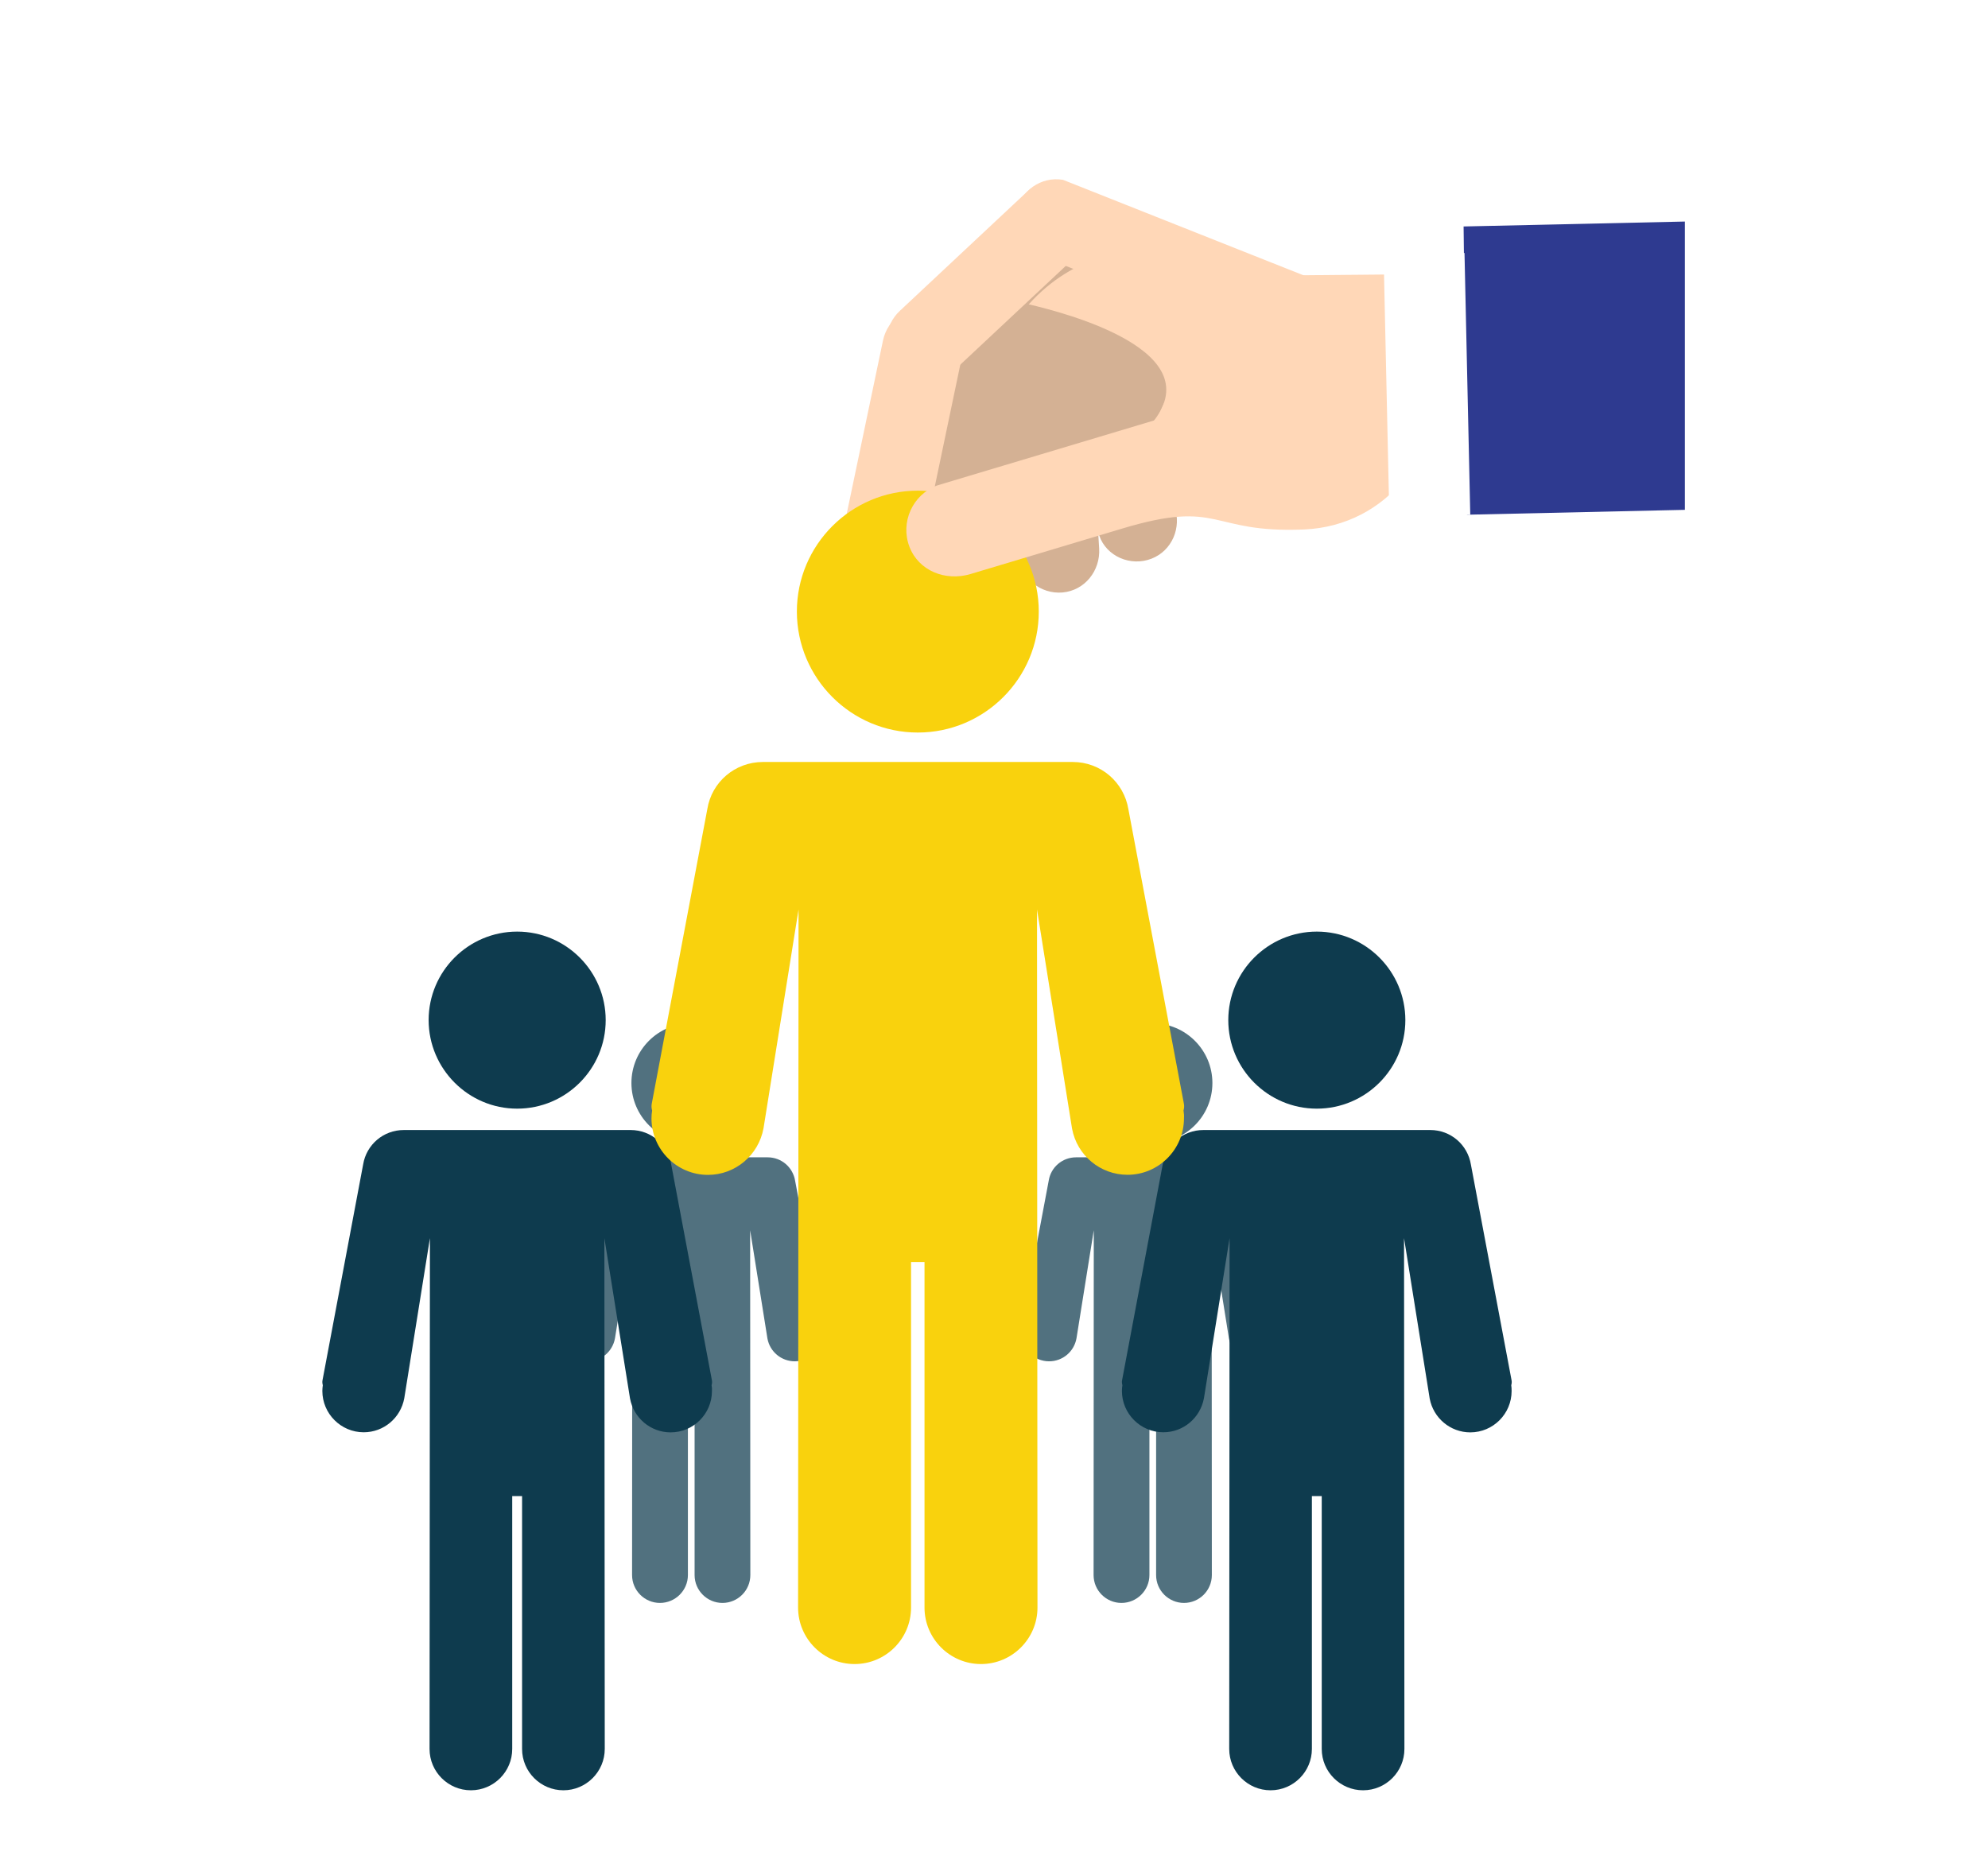 <svg xmlns="http://www.w3.org/2000/svg" xmlns:xlink="http://www.w3.org/1999/xlink" id="Layer_1" x="0px" y="0px" viewBox="0 0 214 201" style="enable-background:new 0 0 214 201;" xml:space="preserve"><style type="text/css">	.st0{opacity:0.3;}	.st1{fill:#91B3FA;}	.st2{fill:#2E3A90;}	.st3{fill:url(#SVGID_1_);}	.st4{fill:url(#SVGID_2_);}	.st5{fill:#FFFFFF;}	.st6{fill:#F9D20D;}	.st7{fill:url(#SVGID_3_);}	.st8{fill:url(#SVGID_4_);}	.st9{fill:url(#SVGID_5_);}	.st10{fill:url(#SVGID_6_);}	.st11{fill:url(#SVGID_7_);}	.st12{fill:url(#SVGID_8_);}	.st13{fill:url(#SVGID_9_);}	.st14{fill:#FFB27D;}	.st15{fill:#EFA26F;}	.st16{fill:#FFC197;}	.st17{fill:#2B478B;}	.st18{fill:#C0D8FB;}	.st19{fill:#CBE1FD;}	.st20{fill:#FFD3B6;}	.st21{fill:#ED7D2B;}	.st22{fill:#DCEAFF;}	.st23{fill:#699DEE;}	.st24{fill:#9ABFF6;}	.st25{fill:#DFEBFD;}	.st26{fill:#F99746;}	.st27{fill:#9EC3F6;}	.st28{fill:#D2E3FC;}	.st29{fill:#1A2E35;}	.st30{fill:#FFE9A6;}	.st31{fill:#FFC700;}	.st32{fill:#8E8E8E;}	.st33{fill:#B7B7B7;}	.st34{fill:#D5E0E0;}	.st35{fill:#27C8CC;}	.st36{fill:#D7F2ED;}	.st37{fill:#FF9971;}	.st38{fill:#2E303D;}	.st39{fill:#A6E2E2;}	.st40{fill:#2B3A82;}	.st41{fill:#ED694F;}	.st42{fill:#FF9076;}	.st43{opacity:0.9;}	.st44{fill:#3E6271;}	.st45{fill:#0E3B4E;}	.st46{clip-path:url(#SVGID_11_);}	.st47{fill-rule:evenodd;clip-rule:evenodd;fill:#2E3A90;}	.st48{fill-rule:evenodd;clip-rule:evenodd;fill:#D4B194;}	.st49{fill-rule:evenodd;clip-rule:evenodd;fill:#FFD7B7;}	.st50{fill-rule:evenodd;clip-rule:evenodd;fill:#FFFFFF;}	.st51{fill:#C3C1C3;}	.st52{fill:#D6DAD9;}	.st53{fill:#E4E6E3;}	.st54{fill:#CBC9CC;}	.st55{fill:#73818C;}	.st56{filter:url(#Adobe_OpacityMaskFilter);}	.st57{filter:url(#Adobe_OpacityMaskFilter_1_);}	.st58{mask:url(#SVGID_12_);fill:url(#SVGID_13_);}	.st59{opacity:0.64;fill:url(#SVGID_14_);}	.st60{filter:url(#Adobe_OpacityMaskFilter_2_);}	.st61{filter:url(#Adobe_OpacityMaskFilter_3_);}	.st62{mask:url(#SVGID_15_);fill:url(#SVGID_16_);}	.st63{opacity:0.64;fill:url(#SVGID_17_);}	.st64{fill:#CED2D2;}	.st65{clip-path:url(#SVGID_19_);}	.st66{fill:#E1A243;}	.st67{fill:#EDC146;}	.st68{fill:#D7AF3D;}	.st69{fill:#6B7982;}	.st70{filter:url(#Adobe_OpacityMaskFilter_4_);}	.st71{filter:url(#Adobe_OpacityMaskFilter_5_);}	.st72{mask:url(#SVGID_20_);fill:url(#SVGID_21_);}	.st73{fill:url(#SVGID_22_);}	.st74{filter:url(#Adobe_OpacityMaskFilter_6_);}	.st75{filter:url(#Adobe_OpacityMaskFilter_7_);}	.st76{mask:url(#SVGID_23_);fill:url(#SVGID_24_);}	.st77{fill:url(#SVGID_25_);}	.st78{filter:url(#Adobe_OpacityMaskFilter_8_);}	.st79{filter:url(#Adobe_OpacityMaskFilter_9_);}	.st80{mask:url(#SVGID_26_);fill:url(#SVGID_27_);}	.st81{fill:url(#SVGID_28_);}	.st82{filter:url(#Adobe_OpacityMaskFilter_10_);}	.st83{filter:url(#Adobe_OpacityMaskFilter_11_);}	.st84{mask:url(#SVGID_29_);fill:url(#SVGID_30_);}	.st85{fill:url(#SVGID_31_);}	.st86{filter:url(#Adobe_OpacityMaskFilter_12_);}	.st87{filter:url(#Adobe_OpacityMaskFilter_13_);}	.st88{mask:url(#SVGID_32_);fill:url(#SVGID_33_);}	.st89{fill:url(#SVGID_34_);}	.st90{filter:url(#Adobe_OpacityMaskFilter_14_);}	.st91{filter:url(#Adobe_OpacityMaskFilter_15_);}	.st92{mask:url(#SVGID_35_);fill:url(#SVGID_36_);}	.st93{fill:url(#SVGID_37_);}	.st94{filter:url(#Adobe_OpacityMaskFilter_16_);}	.st95{filter:url(#Adobe_OpacityMaskFilter_17_);}	.st96{mask:url(#SVGID_38_);fill:url(#SVGID_39_);}	.st97{fill:url(#SVGID_40_);}	.st98{filter:url(#Adobe_OpacityMaskFilter_18_);}	.st99{filter:url(#Adobe_OpacityMaskFilter_19_);}	.st100{mask:url(#SVGID_41_);fill:url(#SVGID_42_);}	.st101{fill:url(#SVGID_43_);}	.st102{filter:url(#Adobe_OpacityMaskFilter_20_);}	.st103{filter:url(#Adobe_OpacityMaskFilter_21_);}	.st104{mask:url(#SVGID_44_);fill:url(#SVGID_45_);}	.st105{fill:url(#SVGID_46_);}	.st106{fill:#A2B6D5;}	.st107{fill:#8DA9CF;}	.st108{filter:url(#Adobe_OpacityMaskFilter_22_);}	.st109{filter:url(#Adobe_OpacityMaskFilter_23_);}	.st110{mask:url(#SVGID_47_);fill:url(#SVGID_48_);}	.st111{fill:url(#SVGID_49_);}	.st112{filter:url(#Adobe_OpacityMaskFilter_24_);}	.st113{filter:url(#Adobe_OpacityMaskFilter_25_);}	.st114{mask:url(#SVGID_50_);fill:url(#SVGID_51_);}	.st115{fill:url(#SVGID_52_);}	.st116{filter:url(#Adobe_OpacityMaskFilter_26_);}	.st117{filter:url(#Adobe_OpacityMaskFilter_27_);}	.st118{mask:url(#SVGID_53_);fill:url(#SVGID_54_);}	.st119{fill:url(#SVGID_55_);}	.st120{filter:url(#Adobe_OpacityMaskFilter_28_);}	.st121{filter:url(#Adobe_OpacityMaskFilter_29_);}	.st122{mask:url(#SVGID_56_);fill:url(#SVGID_57_);}	.st123{fill:url(#SVGID_58_);}	.st124{filter:url(#Adobe_OpacityMaskFilter_30_);}	.st125{filter:url(#Adobe_OpacityMaskFilter_31_);}	.st126{mask:url(#SVGID_59_);fill:url(#SVGID_60_);}	.st127{fill:url(#SVGID_61_);}	.st128{filter:url(#Adobe_OpacityMaskFilter_32_);}	.st129{filter:url(#Adobe_OpacityMaskFilter_33_);}	.st130{mask:url(#SVGID_62_);fill:url(#SVGID_63_);}	.st131{fill:url(#SVGID_64_);}	.st132{filter:url(#Adobe_OpacityMaskFilter_34_);}	.st133{filter:url(#Adobe_OpacityMaskFilter_35_);}	.st134{mask:url(#SVGID_65_);fill:url(#SVGID_66_);}	.st135{fill:url(#SVGID_67_);}	.st136{filter:url(#Adobe_OpacityMaskFilter_36_);}	.st137{filter:url(#Adobe_OpacityMaskFilter_37_);}	.st138{mask:url(#SVGID_68_);fill:url(#SVGID_69_);}	.st139{fill:url(#SVGID_70_);}	.st140{filter:url(#Adobe_OpacityMaskFilter_38_);}	.st141{filter:url(#Adobe_OpacityMaskFilter_39_);}	.st142{mask:url(#SVGID_71_);fill:url(#SVGID_72_);}	.st143{fill:url(#SVGID_73_);}	.st144{filter:url(#Adobe_OpacityMaskFilter_40_);}	.st145{filter:url(#Adobe_OpacityMaskFilter_41_);}	.st146{mask:url(#SVGID_74_);fill:url(#SVGID_75_);}	.st147{fill:url(#SVGID_76_);}	.st148{filter:url(#Adobe_OpacityMaskFilter_42_);}	.st149{filter:url(#Adobe_OpacityMaskFilter_43_);}	.st150{mask:url(#SVGID_77_);fill:url(#SVGID_78_);}	.st151{fill:url(#SVGID_79_);}	.st152{filter:url(#Adobe_OpacityMaskFilter_44_);}	.st153{filter:url(#Adobe_OpacityMaskFilter_45_);}	.st154{mask:url(#SVGID_80_);fill:url(#SVGID_81_);}	.st155{fill:url(#SVGID_82_);}	.st156{filter:url(#Adobe_OpacityMaskFilter_46_);}	.st157{filter:url(#Adobe_OpacityMaskFilter_47_);}	.st158{mask:url(#SVGID_83_);fill:url(#SVGID_84_);}	.st159{fill:url(#SVGID_85_);}	.st160{filter:url(#Adobe_OpacityMaskFilter_48_);}	.st161{filter:url(#Adobe_OpacityMaskFilter_49_);}	.st162{mask:url(#SVGID_86_);fill:url(#SVGID_87_);}	.st163{fill:url(#SVGID_88_);}	.st164{filter:url(#Adobe_OpacityMaskFilter_50_);}	.st165{filter:url(#Adobe_OpacityMaskFilter_51_);}	.st166{mask:url(#SVGID_89_);fill:url(#SVGID_90_);}	.st167{fill:url(#SVGID_91_);}	.st168{filter:url(#Adobe_OpacityMaskFilter_52_);}	.st169{filter:url(#Adobe_OpacityMaskFilter_53_);}	.st170{mask:url(#SVGID_92_);fill:url(#SVGID_93_);}	.st171{fill:url(#SVGID_94_);}	.st172{filter:url(#Adobe_OpacityMaskFilter_54_);}	.st173{filter:url(#Adobe_OpacityMaskFilter_55_);}	.st174{mask:url(#SVGID_95_);fill:url(#SVGID_96_);}	.st175{fill:url(#SVGID_97_);}	.st176{filter:url(#Adobe_OpacityMaskFilter_56_);}	.st177{filter:url(#Adobe_OpacityMaskFilter_57_);}	.st178{mask:url(#SVGID_98_);fill:url(#SVGID_99_);}	.st179{fill:url(#SVGID_100_);}	.st180{filter:url(#Adobe_OpacityMaskFilter_58_);}	.st181{filter:url(#Adobe_OpacityMaskFilter_59_);}	.st182{mask:url(#SVGID_101_);fill:url(#SVGID_102_);}	.st183{fill:url(#SVGID_103_);}	.st184{filter:url(#Adobe_OpacityMaskFilter_60_);}	.st185{filter:url(#Adobe_OpacityMaskFilter_61_);}	.st186{mask:url(#SVGID_104_);fill:url(#SVGID_105_);}	.st187{fill:url(#SVGID_106_);}	.st188{filter:url(#Adobe_OpacityMaskFilter_62_);}	.st189{filter:url(#Adobe_OpacityMaskFilter_63_);}	.st190{mask:url(#SVGID_107_);fill:url(#SVGID_108_);}	.st191{fill:url(#SVGID_109_);}	.st192{filter:url(#Adobe_OpacityMaskFilter_64_);}	.st193{filter:url(#Adobe_OpacityMaskFilter_65_);}	.st194{mask:url(#SVGID_110_);fill:url(#SVGID_111_);}	.st195{fill:url(#SVGID_112_);}	.st196{filter:url(#Adobe_OpacityMaskFilter_66_);}	.st197{filter:url(#Adobe_OpacityMaskFilter_67_);}	.st198{mask:url(#SVGID_113_);fill:url(#SVGID_114_);}	.st199{fill:url(#SVGID_115_);}	.st200{filter:url(#Adobe_OpacityMaskFilter_68_);}	.st201{filter:url(#Adobe_OpacityMaskFilter_69_);}	.st202{mask:url(#SVGID_116_);fill:url(#SVGID_117_);}	.st203{fill:url(#SVGID_118_);}	.st204{filter:url(#Adobe_OpacityMaskFilter_70_);}	.st205{filter:url(#Adobe_OpacityMaskFilter_71_);}	.st206{mask:url(#SVGID_119_);fill:url(#SVGID_120_);}	.st207{fill:url(#SVGID_121_);}	.st208{filter:url(#Adobe_OpacityMaskFilter_72_);}	.st209{filter:url(#Adobe_OpacityMaskFilter_73_);}	.st210{mask:url(#SVGID_122_);fill:url(#SVGID_123_);}	.st211{fill:url(#SVGID_124_);}	.st212{filter:url(#Adobe_OpacityMaskFilter_74_);}	.st213{filter:url(#Adobe_OpacityMaskFilter_75_);}	.st214{mask:url(#SVGID_125_);fill:url(#SVGID_126_);}	.st215{fill:url(#SVGID_127_);}	.st216{filter:url(#Adobe_OpacityMaskFilter_76_);}	.st217{filter:url(#Adobe_OpacityMaskFilter_77_);}	.st218{mask:url(#SVGID_128_);fill:url(#SVGID_129_);}	.st219{fill:url(#SVGID_130_);}	.st220{filter:url(#Adobe_OpacityMaskFilter_78_);}	.st221{filter:url(#Adobe_OpacityMaskFilter_79_);}	.st222{mask:url(#SVGID_131_);fill:url(#SVGID_132_);}	.st223{fill:url(#SVGID_133_);}	.st224{filter:url(#Adobe_OpacityMaskFilter_80_);}	.st225{filter:url(#Adobe_OpacityMaskFilter_81_);}	.st226{mask:url(#SVGID_134_);fill:url(#SVGID_135_);}	.st227{fill:url(#SVGID_136_);}	.st228{filter:url(#Adobe_OpacityMaskFilter_82_);}	.st229{filter:url(#Adobe_OpacityMaskFilter_83_);}	.st230{mask:url(#SVGID_137_);fill:url(#SVGID_138_);}	.st231{fill:url(#SVGID_139_);}	.st232{filter:url(#Adobe_OpacityMaskFilter_84_);}	.st233{filter:url(#Adobe_OpacityMaskFilter_85_);}	.st234{mask:url(#SVGID_140_);fill:url(#SVGID_141_);}	.st235{fill:url(#SVGID_142_);}	.st236{filter:url(#Adobe_OpacityMaskFilter_86_);}	.st237{filter:url(#Adobe_OpacityMaskFilter_87_);}	.st238{mask:url(#SVGID_143_);fill:url(#SVGID_144_);}	.st239{fill:url(#SVGID_145_);}	.st240{filter:url(#Adobe_OpacityMaskFilter_88_);}	.st241{filter:url(#Adobe_OpacityMaskFilter_89_);}	.st242{mask:url(#SVGID_146_);fill:url(#SVGID_147_);}	.st243{fill:url(#SVGID_148_);}	.st244{filter:url(#Adobe_OpacityMaskFilter_90_);}	.st245{filter:url(#Adobe_OpacityMaskFilter_91_);}	.st246{mask:url(#SVGID_149_);fill:url(#SVGID_150_);}	.st247{fill:url(#SVGID_151_);}	.st248{filter:url(#Adobe_OpacityMaskFilter_92_);}	.st249{filter:url(#Adobe_OpacityMaskFilter_93_);}	.st250{mask:url(#SVGID_152_);fill:url(#SVGID_153_);}	.st251{fill:url(#SVGID_154_);}	.st252{filter:url(#Adobe_OpacityMaskFilter_94_);}	.st253{filter:url(#Adobe_OpacityMaskFilter_95_);}	.st254{mask:url(#SVGID_155_);fill:url(#SVGID_156_);}	.st255{fill:url(#SVGID_157_);}	.st256{filter:url(#Adobe_OpacityMaskFilter_96_);}	.st257{filter:url(#Adobe_OpacityMaskFilter_97_);}	.st258{mask:url(#SVGID_158_);fill:url(#SVGID_159_);}	.st259{fill:url(#SVGID_160_);}	.st260{filter:url(#Adobe_OpacityMaskFilter_98_);}	.st261{filter:url(#Adobe_OpacityMaskFilter_99_);}	.st262{mask:url(#SVGID_161_);fill:url(#SVGID_162_);}	.st263{fill:url(#SVGID_163_);}	.st264{filter:url(#Adobe_OpacityMaskFilter_100_);}	.st265{filter:url(#Adobe_OpacityMaskFilter_101_);}	.st266{mask:url(#SVGID_164_);fill:url(#SVGID_165_);}	.st267{fill:url(#SVGID_166_);}	.st268{filter:url(#Adobe_OpacityMaskFilter_102_);}	.st269{filter:url(#Adobe_OpacityMaskFilter_103_);}	.st270{mask:url(#SVGID_167_);fill:url(#SVGID_168_);}	.st271{fill:url(#SVGID_169_);}	.st272{filter:url(#Adobe_OpacityMaskFilter_104_);}	.st273{filter:url(#Adobe_OpacityMaskFilter_105_);}	.st274{mask:url(#SVGID_170_);fill:url(#SVGID_171_);}	.st275{fill:url(#SVGID_172_);}	.st276{filter:url(#Adobe_OpacityMaskFilter_106_);}	.st277{filter:url(#Adobe_OpacityMaskFilter_107_);}	.st278{mask:url(#SVGID_173_);fill:url(#SVGID_174_);}	.st279{fill:url(#SVGID_175_);}	.st280{filter:url(#Adobe_OpacityMaskFilter_108_);}	.st281{filter:url(#Adobe_OpacityMaskFilter_109_);}	.st282{mask:url(#SVGID_176_);fill:url(#SVGID_177_);}	.st283{fill:url(#SVGID_178_);}	.st284{filter:url(#Adobe_OpacityMaskFilter_110_);}	.st285{filter:url(#Adobe_OpacityMaskFilter_111_);}	.st286{mask:url(#SVGID_179_);fill:url(#SVGID_180_);}	.st287{fill:url(#SVGID_181_);}	.st288{filter:url(#Adobe_OpacityMaskFilter_112_);}	.st289{filter:url(#Adobe_OpacityMaskFilter_113_);}	.st290{mask:url(#SVGID_182_);fill:url(#SVGID_183_);}	.st291{fill:url(#SVGID_184_);}	.st292{filter:url(#Adobe_OpacityMaskFilter_114_);}	.st293{filter:url(#Adobe_OpacityMaskFilter_115_);}	.st294{mask:url(#SVGID_185_);fill:url(#SVGID_186_);}	.st295{fill:url(#SVGID_187_);}	.st296{filter:url(#Adobe_OpacityMaskFilter_116_);}	.st297{filter:url(#Adobe_OpacityMaskFilter_117_);}	.st298{mask:url(#SVGID_188_);fill:url(#SVGID_189_);}	.st299{fill:url(#SVGID_190_);}	.st300{filter:url(#Adobe_OpacityMaskFilter_118_);}	.st301{filter:url(#Adobe_OpacityMaskFilter_119_);}	.st302{mask:url(#SVGID_191_);fill:url(#SVGID_192_);}	.st303{fill:url(#SVGID_193_);}	.st304{filter:url(#Adobe_OpacityMaskFilter_120_);}	.st305{filter:url(#Adobe_OpacityMaskFilter_121_);}	.st306{mask:url(#SVGID_194_);fill:url(#SVGID_195_);}	.st307{fill:url(#SVGID_196_);}	.st308{filter:url(#Adobe_OpacityMaskFilter_122_);}	.st309{filter:url(#Adobe_OpacityMaskFilter_123_);}	.st310{mask:url(#SVGID_197_);fill:url(#SVGID_198_);}	.st311{fill:url(#SVGID_199_);}	.st312{filter:url(#Adobe_OpacityMaskFilter_124_);}	.st313{filter:url(#Adobe_OpacityMaskFilter_125_);}	.st314{mask:url(#SVGID_200_);fill:url(#SVGID_201_);}	.st315{fill:url(#SVGID_202_);}	.st316{filter:url(#Adobe_OpacityMaskFilter_126_);}	.st317{filter:url(#Adobe_OpacityMaskFilter_127_);}	.st318{mask:url(#SVGID_203_);fill:url(#SVGID_204_);}	.st319{fill:url(#SVGID_205_);}	.st320{filter:url(#Adobe_OpacityMaskFilter_128_);}	.st321{filter:url(#Adobe_OpacityMaskFilter_129_);}	.st322{mask:url(#SVGID_206_);fill:url(#SVGID_207_);}	.st323{fill:url(#SVGID_208_);}	.st324{filter:url(#Adobe_OpacityMaskFilter_130_);}	.st325{filter:url(#Adobe_OpacityMaskFilter_131_);}	.st326{mask:url(#SVGID_209_);fill:url(#SVGID_210_);}	.st327{fill:url(#SVGID_211_);}	.st328{filter:url(#Adobe_OpacityMaskFilter_132_);}	.st329{filter:url(#Adobe_OpacityMaskFilter_133_);}	.st330{mask:url(#SVGID_212_);fill:url(#SVGID_213_);}	.st331{opacity:0.64;fill:url(#SVGID_214_);}	.st332{filter:url(#Adobe_OpacityMaskFilter_134_);}	.st333{filter:url(#Adobe_OpacityMaskFilter_135_);}	.st334{mask:url(#SVGID_215_);fill:url(#SVGID_216_);}	.st335{opacity:0.64;fill:url(#SVGID_217_);}	.st336{filter:url(#Adobe_OpacityMaskFilter_136_);}	.st337{filter:url(#Adobe_OpacityMaskFilter_137_);}	.st338{mask:url(#SVGID_218_);fill:url(#SVGID_219_);}	.st339{opacity:0.64;fill:url(#SVGID_220_);}	.st340{opacity:0.5;fill:#CBC9CC;}	.st341{filter:url(#Adobe_OpacityMaskFilter_138_);}	.st342{filter:url(#Adobe_OpacityMaskFilter_139_);}	.st343{mask:url(#SVGID_221_);fill:url(#SVGID_222_);}	.st344{fill:url(#SVGID_223_);}	.st345{filter:url(#Adobe_OpacityMaskFilter_140_);}	.st346{filter:url(#Adobe_OpacityMaskFilter_141_);}	.st347{mask:url(#SVGID_224_);fill:url(#SVGID_225_);}	.st348{fill:url(#SVGID_226_);}	.st349{filter:url(#Adobe_OpacityMaskFilter_142_);}	.st350{filter:url(#Adobe_OpacityMaskFilter_143_);}	.st351{mask:url(#SVGID_227_);fill:url(#SVGID_228_);}	.st352{fill:url(#SVGID_229_);}	.st353{filter:url(#Adobe_OpacityMaskFilter_144_);}	.st354{filter:url(#Adobe_OpacityMaskFilter_145_);}	.st355{mask:url(#SVGID_230_);fill:url(#SVGID_231_);}	.st356{fill:url(#SVGID_232_);}	.st357{filter:url(#Adobe_OpacityMaskFilter_146_);}	.st358{filter:url(#Adobe_OpacityMaskFilter_147_);}	.st359{mask:url(#SVGID_233_);fill:url(#SVGID_234_);}	.st360{fill:url(#SVGID_235_);}	.st361{filter:url(#Adobe_OpacityMaskFilter_148_);}	.st362{filter:url(#Adobe_OpacityMaskFilter_149_);}	.st363{mask:url(#SVGID_236_);fill:url(#SVGID_237_);}	.st364{fill:url(#SVGID_238_);}	.st365{fill:#EBAC46;}	.st366{fill:#C5C8C7;}</style><g>	<g class="st43">		<g>			<path class="st44" d="M124.08,123.02c3.55,0,6.43-2.88,6.43-6.43c0-3.55-2.89-6.43-6.43-6.43c-3.55,0-6.43,2.88-6.43,6.43     C117.65,120.14,120.54,123.02,124.08,123.02z"></path>			<path class="st44" d="M138.21,143.12c0.04-0.12,0.04-0.24,0.02-0.37l-2.95-15.64c-0.24-1.46-1.48-2.52-2.96-2.52h-16.48     c-1.48,0-2.72,1.06-2.95,2.51l-2.95,15.66c-0.02,0.13-0.02,0.25,0.02,0.37c-0.02,0.14-0.03,0.28-0.03,0.42c0,1.66,1.35,3,3,3     c1.45,0,2.69-1.03,2.95-2.48l1.86-11.63l-0.02,37.12c0,1.66,1.35,3,3,3c1.66,0,3.01-1.35,3.01-3v-18.37h0.72v18.37     c0,1.66,1.35,3,3,3c1.66,0,3-1.35,3-3l-0.02-37.12l1.86,11.65c0.26,1.43,1.5,2.46,2.95,2.46c1.66,0,3-1.35,3-3     C138.24,143.41,138.23,143.27,138.21,143.12z"></path>		</g>	</g>	<g class="st43">		<g>			<path class="st44" d="M74.4,123.02c3.55,0,6.43-2.88,6.43-6.43c0-3.55-2.89-6.43-6.43-6.43c-3.55,0-6.43,2.88-6.43,6.43     C67.97,120.14,70.85,123.02,74.4,123.02z"></path>			<path class="st44" d="M88.52,143.12c0.04-0.12,0.04-0.24,0.02-0.37l-2.95-15.64c-0.24-1.46-1.48-2.52-2.96-2.52H66.16     c-1.48,0-2.72,1.06-2.95,2.51l-2.95,15.66c-0.02,0.13-0.02,0.25,0.02,0.37c-0.02,0.14-0.03,0.28-0.03,0.42c0,1.66,1.35,3,3,3     c1.45,0,2.69-1.03,2.95-2.48l1.86-11.63l-0.02,37.12c0,1.66,1.35,3,3,3c1.66,0,3.01-1.35,3.01-3v-18.37h0.72v18.37     c0,1.66,1.35,3,3,3c1.66,0,3-1.35,3-3l-0.02-37.12l1.86,11.65c0.26,1.43,1.5,2.46,2.95,2.46c1.66,0,3-1.35,3-3     C88.56,143.41,88.55,143.27,88.52,143.12z"></path>		</g>	</g>	<g>		<path class="st45" d="M141.75,119.35c5.25,0,9.53-4.27,9.53-9.53c0-5.25-4.27-9.53-9.53-9.53c-5.25,0-9.53,4.27-9.53,9.53    C132.22,115.07,136.49,119.35,141.75,119.35z"></path>		<path class="st45" d="M162.68,149.12c0.05-0.17,0.07-0.36,0.03-0.55l-4.37-23.18c-0.35-2.17-2.19-3.74-4.38-3.74h-24.42    c-2.19,0-4.03,1.57-4.38,3.71l-4.37,23.21c-0.04,0.19-0.02,0.37,0.03,0.55c-0.03,0.21-0.05,0.42-0.05,0.62    c0,2.45,2,4.45,4.45,4.45c2.15,0,3.98-1.53,4.38-3.67l2.76-17.23l-0.04,54.99c0,2.46,2,4.45,4.45,4.45c2.46,0,4.45-2,4.45-4.45    v-27.22h1.06v27.22c0,2.46,2,4.45,4.45,4.45c2.46,0,4.45-2,4.45-4.45l-0.04-54.99l2.76,17.26c0.39,2.11,2.23,3.65,4.37,3.65    c2.46,0,4.45-2,4.45-4.45C162.72,149.54,162.71,149.33,162.68,149.12z"></path>	</g>	<g>		<g>			<path class="st45" d="M55.67,119.35c5.25,0,9.53-4.27,9.53-9.53c0-5.25-4.27-9.53-9.53-9.53c-5.25,0-9.53,4.27-9.53,9.53     C46.15,115.07,50.42,119.35,55.67,119.35z"></path>			<path class="st45" d="M76.6,149.12c0.05-0.17,0.07-0.36,0.03-0.55l-4.37-23.18c-0.35-2.17-2.19-3.74-4.38-3.74H43.47     c-2.19,0-4.03,1.57-4.38,3.71l-4.37,23.21c-0.04,0.19-0.02,0.37,0.03,0.55c-0.03,0.21-0.05,0.42-0.05,0.62     c0,2.45,2,4.45,4.45,4.45c2.14,0,3.98-1.53,4.37-3.67l2.76-17.23l-0.04,54.99c0,2.46,2,4.45,4.45,4.45c2.46,0,4.45-2,4.45-4.45     v-27.22h1.06v27.22c0,2.46,2,4.45,4.45,4.45c2.45,0,4.45-2,4.45-4.45l-0.04-54.99l2.76,17.26c0.39,2.11,2.23,3.65,4.37,3.65     c2.46,0,4.45-2,4.45-4.45C76.65,149.54,76.64,149.33,76.6,149.12z"></path>		</g>	</g>	<g>		<defs>			<rect id="SVGID_10_" x="60.39" y="2.85" width="120.98" height="185.39"></rect>		</defs>		<clipPath id="SVGID_1_">			<use xlink:href="#SVGID_10_" style="overflow:visible;"></use>		</clipPath>		<g style="clip-path:url(#SVGID_1_);">			<polygon class="st47" points="263.54,53.05 263.17,22.03 157.55,24.38 157.92,55.41    "></polygon>			<path class="st48" d="M103.15,64.92L103.15,64.92c-2.38-0.16-4.28-2.25-4.04-4.62l2.24-22.63c0.23-2.37,2.24-4.2,4.62-4.04l0,0     c2.38,0.16,4.2,2.24,4.04,4.62l-2.24,22.63C107.54,63.25,105.53,65.08,103.15,64.92z"></path>			<path class="st48" d="M114.4,63.78L114.4,63.78c-2.38,0.22-4.58-1.54-4.73-3.92l-1.39-22.7c-0.15-2.38,1.54-4.5,3.92-4.73l0,0     c2.38-0.22,4.5,1.54,4.73,3.92l1.39,22.7C118.46,61.44,116.77,63.56,114.4,63.78z"></path>			<polygon class="st48" points="140.39,34.18 113.93,24.64 98.74,41.33 99.28,55.94 134.87,48.11    "></polygon>			<path class="st48" d="M123.94,60.15L123.94,60.15c-2.23,0.86-4.83-0.24-5.61-2.49l-7.5-21.47c-0.79-2.25,0.26-4.75,2.49-5.61l0,0     c2.23-0.86,4.75,0.26,5.61,2.49l7.5,21.47C127.22,56.79,126.17,59.29,123.94,60.15z"></path>			<path class="st49" d="M144.97,35.1L144.97,35.1c-0.41,2.35-2.81,4.42-5.02,3.54l-27-10.72c-2.21-0.88-3.95-2.67-3.54-5.02l0,0     c0.41-2.35,2.66-3.94,5.02-3.54l27,10.72C143.65,30.96,145.37,32.75,144.97,35.1z"></path>			<path class="st49" d="M96.48,39.56L96.48,39.56c-1.57-1.8-1.34-4.52,0.42-6.13l13.66-12.79c1.74-1.63,4.56-1.38,6.13,0.42l0,0     c1.57,1.8,1.38,4.55-0.42,6.12L102.6,39.98C100.86,41.61,98.05,41.36,96.48,39.56z"></path>			<path class="st49" d="M93.91,63.95L93.91,63.95c-2.35-0.41-4.01-2.7-3.52-5.03l4.66-22.26c0.49-2.33,2.68-3.94,5.03-3.52l0,0     c2.35,0.41,3.93,2.67,3.52,5.03l-4.66,22.26C98.45,62.77,96.26,64.37,93.91,63.95z"></path>			<path class="st49" d="M110.74,32.76c3.98,0.94,19.89,5.04,13.17,12.9c-6.72,7.86,18.51-1.08,18.51-1.08l-7.96-14.97     C134.46,29.61,120.5,21.94,110.74,32.76z"></path>			<polygon class="st49" points="135.19,29.68 138.27,51.52 151.89,51.65 151.21,29.53    "></polygon>			<g>				<g>					<path class="st6" d="M98.8,78.86c7.18,0,13.02-5.84,13.02-13.02c0-7.18-5.84-13.02-13.02-13.02c-7.18,0-13.02,5.84-13.02,13.02       C85.79,73.02,91.62,78.86,98.8,78.86z"></path>					<path class="st6" d="M127.4,119.55c0.07-0.24,0.09-0.49,0.04-0.74l-5.97-31.67c-0.48-2.96-3-5.11-5.99-5.11H82.12       c-2.99,0-5.51,2.15-5.98,5.07l-5.98,31.71c-0.05,0.26-0.03,0.51,0.04,0.74c-0.05,0.29-0.07,0.57-0.07,0.85       c0,3.35,2.73,6.08,6.08,6.08c2.93,0,5.44-2.1,5.98-5.02l3.77-23.55l-0.05,75.15c0,3.35,2.73,6.08,6.08,6.08       c3.36,0,6.08-2.73,6.08-6.08v-37.2h1.45v37.2c0,3.35,2.73,6.08,6.08,6.08c3.35,0,6.08-2.73,6.08-6.08l-0.05-75.15l3.77,23.58       c0.53,2.89,3.04,4.98,5.97,4.98c3.35,0,6.08-2.73,6.08-6.08C127.47,120.12,127.45,119.84,127.4,119.55z"></path>				</g>			</g>			<path class="st49" d="M133.54,33.3c7.2-5.48,18.9,2.42,20.24,8.78c1.34,6.36-4.31,14.54-13.41,14.92     c-10.27,0.43-8.85-3.32-19.6-0.09l-16.31,4.89c-2.68,0.8-5.58-0.34-6.57-2.96l0,0c-0.99-2.62,0.34-5.57,2.96-6.57l23.69-7.1     C126.02,41.35,129.03,36.73,133.54,33.3z"></path>							<rect x="149.22" y="27.28" transform="matrix(1 -0.022 0.022 1 -0.883 3.429)" class="st50" width="8.71" height="28.18"></rect>		</g>	</g></g></svg>